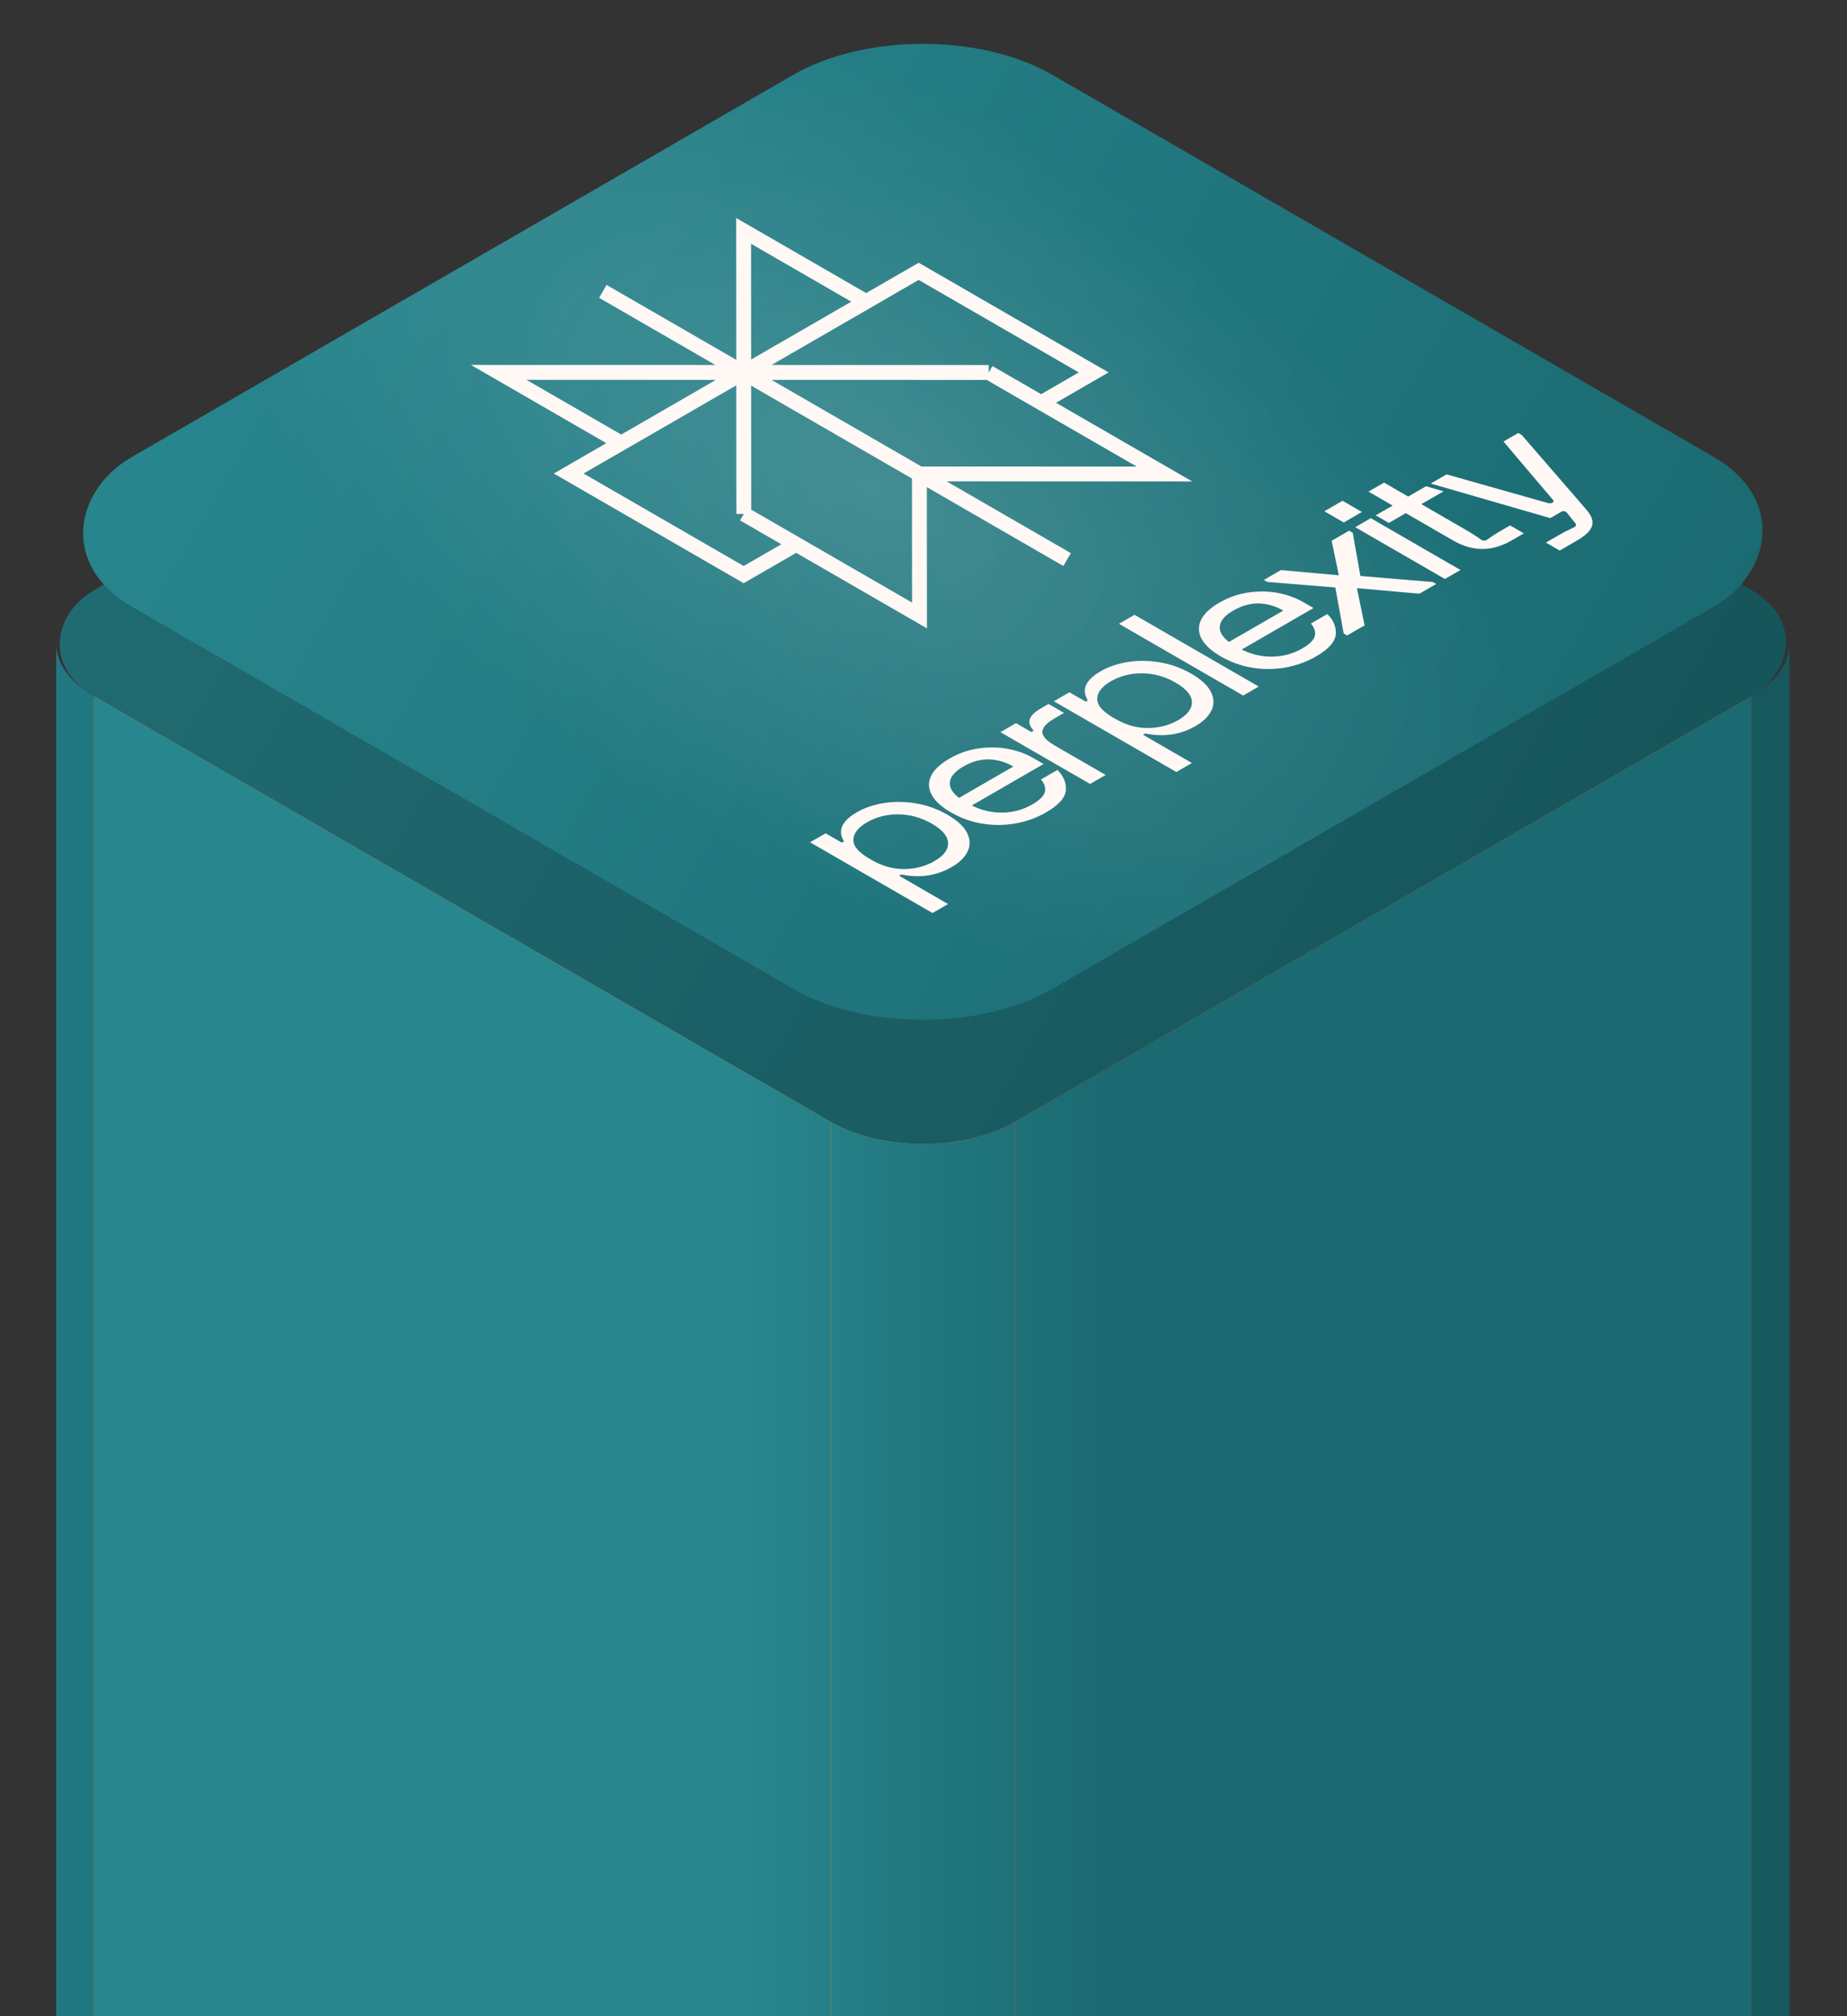 <?xml version="1.0" encoding="UTF-8"?> <svg xmlns="http://www.w3.org/2000/svg" width="165" height="180" viewBox="0 0 165 180" fill="none"><rect x="0" y="0" width="165" height="180" fill="#333333" stroke="none"/><g clip-path="url(#clip0_2014_819)"><rect width="94.961" height="94.961" rx="9.496" transform="matrix(0.866 0.5 -0.866 0.5 82.439 9.95)" fill="url(#paint0_linear_2014_819)"></rect><rect width="94.961" height="94.961" rx="9.496" transform="matrix(0.866 0.5 -0.866 0.5 82.439 9.95)" fill="black" fill-opacity="0.2"></rect><rect width="94.961" height="94.961" rx="13.37" transform="matrix(0.866 0.5 -0.866 0.5 82.439 0)" fill="url(#paint1_linear_2014_819)"></rect><rect width="94.961" height="94.961" rx="13.37" transform="matrix(0.866 0.5 -0.866 0.5 82.439 0)" fill="url(#paint2_radial_2014_819)" fill-opacity="0.15" style="mix-blend-mode:overlay"></rect><path d="M5.018 57.431C5.018 59.285 6.319 60.964 8.424 62.179V726.903C6.319 725.688 5.018 724.01 5.018 722.155V57.431Z" fill="#217880"></path><path d="M8.424 62.179L74.215 100.163V710.407L8.424 672.423V62.179Z" fill="url(#paint3_linear_2014_819)"></path><path d="M8.424 62.179L74.215 100.163V710.407L8.424 672.423V62.179Z" fill="url(#paint4_linear_2014_819)"></path><path d="M90.662 100.163L156.453 62.179V675.019L90.662 713.004V100.163Z" fill="url(#paint5_linear_2014_819)"></path><path d="M90.662 100.163L156.453 62.179V675.019L90.662 713.004V100.163Z" fill="url(#paint6_linear_2014_819)"></path><path d="M74.215 100.163C78.756 102.785 86.12 102.785 90.662 100.163L90.662 705.537C86.12 708.16 78.757 708.16 74.215 705.537L74.215 100.163Z" fill="url(#paint7_linear_2014_819)"></path><path d="M74.215 100.163C78.756 102.785 86.12 102.785 90.662 100.163L90.662 705.537C86.12 708.16 78.757 708.16 74.215 705.537L74.215 100.163Z" fill="url(#paint8_linear_2014_819)"></path><path d="M159.86 57.431C159.86 59.285 158.558 60.964 156.453 62.179V703.163C158.558 701.948 159.86 700.269 159.86 698.415V57.431Z" fill="#17585E"></path><path d="M66.43 20.613L66.44 33.249L77.379 26.934L66.43 20.613ZM66.43 20.613L69.427 22.344M53.855 26.013L95.328 49.956M88.325 33.254L66.438 33.248M88.325 33.254L104.022 42.316L82.134 42.31M88.325 33.254L66.436 33.249M88.325 33.254L93.008 35.959L97.703 33.249L82.07 24.224L66.436 33.249M66.438 33.248L82.134 42.31M66.438 33.248L66.447 45.885M82.134 42.31L82.143 54.946L66.447 45.885M66.447 45.885L71.13 48.589L66.436 51.299L50.803 42.274L66.436 33.249M66.447 45.885L66.436 33.249M66.439 33.25L44.55 33.245L55.499 39.566L66.439 33.25Z" stroke="#FFF8F5" stroke-width="1.33" stroke-miterlimit="10"></path><path d="M83.222 70.941C82.926 70.377 82.912 69.82 83.18 69.266C83.449 68.714 83.995 68.2 84.82 67.724C85.644 67.248 86.496 66.951 87.407 66.818C88.318 66.683 89.195 66.696 90.038 66.856C90.881 67.016 91.636 67.288 92.303 67.673L93.228 68.207L86.815 71.909C87.668 72.342 88.575 72.554 89.537 72.544C90.499 72.535 91.392 72.292 92.217 71.816C92.886 71.429 93.263 71.054 93.346 70.692C93.43 70.33 93.312 69.962 92.994 69.588L94.463 68.74C95.017 69.286 95.268 69.892 95.215 70.557C95.162 71.222 94.573 71.879 93.451 72.527C92.606 73.015 91.689 73.346 90.701 73.519C89.713 73.692 88.725 73.696 87.737 73.53C86.75 73.364 85.825 73.033 84.962 72.534C84.098 72.036 83.519 71.505 83.222 70.941V70.941ZM90.527 68.432C89.829 68.028 89.102 67.817 88.345 67.796C87.589 67.776 86.825 67.989 86.052 68.436C85.331 68.852 84.933 69.303 84.86 69.79C84.787 70.278 85.059 70.759 85.675 71.233L90.527 68.432ZM90.763 64.559L92.042 65.298C92.114 65.339 92.186 65.339 92.258 65.297C92.299 65.273 92.32 65.25 92.32 65.226C92.321 65.201 92.3 65.166 92.259 65.119C91.684 64.479 91.927 63.852 92.989 63.239L93.669 62.846L95.055 63.647L94.174 64.156C93.483 64.554 93.132 64.946 93.121 65.333C93.109 65.719 93.479 66.129 94.229 66.562L98.775 69.186L97.384 69.989L89.37 65.363L90.762 64.559L90.763 64.559ZM108.192 61.801C108.468 62.383 108.475 62.934 108.211 63.453C107.947 63.973 107.48 64.427 106.811 64.813C105.492 65.574 104.041 65.808 102.457 65.512C102.334 65.489 102.241 65.495 102.179 65.53C102.118 65.565 102.117 65.602 102.179 65.637L106.478 68.119L105.087 68.922L94.147 62.606L95.538 61.803L96.909 62.595C96.971 62.63 97.033 62.63 97.095 62.595C97.157 62.559 97.166 62.505 97.126 62.434C96.614 61.52 97.018 60.682 98.337 59.921C99.006 59.535 99.792 59.265 100.692 59.113C101.592 58.96 102.546 58.964 103.555 59.124C104.562 59.283 105.519 59.624 106.422 60.145C107.325 60.667 107.916 61.219 108.192 61.801ZM102.054 60.113C101.015 60.102 100.078 60.338 99.244 60.819C98.409 61.301 98.001 61.842 98.021 62.442C98.04 63.042 98.59 63.576 99.535 64.121C100.48 64.667 101.404 64.984 102.443 64.995C103.483 65.006 104.42 64.771 105.254 64.289C106.088 63.808 106.497 63.267 106.477 62.666C106.458 62.066 105.976 61.494 105.031 60.948C104.086 60.403 103.094 60.124 102.054 60.113ZM101.352 54.887L112.447 61.293L111.056 62.096L99.962 55.691L101.353 54.888L101.352 54.887ZM107.336 57.02C107.039 56.456 107.025 55.898 107.294 55.344C107.563 54.792 108.109 54.278 108.933 53.802C109.757 53.327 110.61 53.03 111.52 52.896C112.431 52.762 113.309 52.774 114.151 52.934C114.995 53.094 115.75 53.367 116.417 53.752L117.341 54.285L110.928 57.987C111.781 58.42 112.689 58.632 113.651 58.623C114.613 58.613 115.506 58.37 116.33 57.894C117 57.508 117.376 57.133 117.46 56.771C117.544 56.408 117.426 56.041 117.108 55.666L118.576 54.819C119.13 55.364 119.381 55.971 119.328 56.635C119.276 57.3 118.687 57.957 117.564 58.606C116.719 59.093 115.802 59.424 114.814 59.597C113.827 59.77 112.838 59.774 111.851 59.608C110.864 59.443 109.939 59.111 109.075 58.613C108.212 58.114 107.633 57.584 107.336 57.019L107.335 57.019L107.336 57.02ZM114.641 54.51C113.942 54.107 113.216 53.895 112.459 53.875C111.703 53.854 110.939 54.068 110.165 54.514C109.445 54.93 109.047 55.382 108.974 55.869C108.9 56.356 109.173 56.837 109.788 57.311L114.641 54.51ZM120.036 56.555L119.289 52.449L113.211 51.955L112.903 51.777L114.433 50.894L119.602 51.361L118.961 48.279L120.522 47.378L120.846 47.565L121.531 51.422L127.996 51.96L128.304 52.138L126.805 53.004L121.22 52.509L121.907 55.832L120.346 56.733L120.037 56.555L120.036 56.555ZM119.933 44.707L121.668 45.708L120.043 46.646L118.309 45.645L119.933 44.707ZM130.471 50.888L129.08 51.691L121.066 47.065L122.458 46.261L130.471 50.888ZM122.896 46.008L124.41 45.135L122.252 43.889L123.644 43.086L125.801 44.331L127.394 43.412L128.959 43.864L126.976 45.009L130.809 47.223C131.333 47.525 131.708 47.757 131.934 47.917C132.16 48.077 132.299 48.172 132.35 48.202C132.423 48.243 132.499 48.264 132.581 48.264C132.664 48.264 132.74 48.243 132.813 48.201C132.864 48.172 133.003 48.076 133.23 47.916C133.456 47.755 133.833 47.523 134.359 47.22L134.9 46.907L136.132 47.619L135.051 48.243C134.164 48.755 133.289 49.012 132.425 49.012C131.561 49.012 130.687 48.758 129.803 48.248L125.584 45.812L124.071 46.685L122.897 46.007L122.896 46.008L122.896 46.008ZM127.813 43.17L129.231 42.351L138.256 44.903C138.371 44.933 138.528 44.967 138.686 44.876C138.844 44.785 138.783 44.694 138.732 44.629L134.312 39.418L135.635 38.654L135.943 38.832L141.707 45.486C142.2 46.056 142.368 46.555 142.213 46.982C142.058 47.41 141.684 47.795 140.817 48.295L139.334 49.152L138.101 48.44L139.23 47.789C139.59 47.581 139.896 47.419 140.149 47.303C140.401 47.187 140.558 47.111 140.62 47.075C140.795 46.974 140.837 46.861 140.746 46.736L140.007 45.81C139.936 45.709 139.848 45.653 139.745 45.641C139.683 45.629 139.632 45.629 139.591 45.641C139.55 45.653 139.498 45.676 139.437 45.712L138.494 46.256L127.814 43.17L127.813 43.17L127.813 43.17ZM86.41 74.391C86.686 74.973 86.692 75.524 86.428 76.044C86.164 76.563 85.698 77.017 85.028 77.403C83.71 78.165 82.258 78.398 80.674 78.102C80.552 78.079 80.459 78.085 80.397 78.12C80.336 78.156 80.335 78.192 80.397 78.227L84.696 80.709L83.305 81.512L72.365 75.197L73.756 74.394L75.127 75.185C75.189 75.221 75.251 75.221 75.312 75.185C75.374 75.149 75.384 75.096 75.344 75.025C74.831 74.111 75.236 73.273 76.554 72.511C77.224 72.125 78.01 71.856 78.91 71.703C79.81 71.551 80.764 71.555 81.772 71.714C82.779 71.873 83.737 72.214 84.64 72.736C85.544 73.257 86.134 73.809 86.41 74.391ZM80.272 72.704C79.232 72.693 78.295 72.928 77.461 73.409C76.627 73.891 76.219 74.432 76.239 75.032C76.257 75.632 76.807 76.166 77.752 76.712C78.697 77.257 79.622 77.575 80.661 77.585C81.701 77.596 82.638 77.361 83.472 76.879C84.306 76.398 84.715 75.857 84.695 75.257C84.676 74.657 84.194 74.084 83.249 73.538C82.304 72.993 81.312 72.715 80.272 72.704Z" fill="#FFF8F5"></path></g><defs><linearGradient id="paint0_linear_2014_819" x1="1.985" y1="93.308" x2="110.817" y2="38.89" gradientUnits="userSpaceOnUse"><stop stop-color="#28868E"></stop><stop offset="1" stop-color="#1B6A71"></stop></linearGradient><linearGradient id="paint1_linear_2014_819" x1="1.985" y1="93.308" x2="110.817" y2="38.89" gradientUnits="userSpaceOnUse"><stop stop-color="#28868E"></stop><stop offset="1" stop-color="#1B6A71"></stop></linearGradient><radialGradient id="paint2_radial_2014_819" cx="0" cy="0" r="1" gradientTransform="matrix(65.422 1.89 18.747 39.218 40.442 46.187)" gradientUnits="userSpaceOnUse"><stop stop-color="white"></stop><stop offset="1" stop-color="white" stop-opacity="0"></stop></radialGradient><linearGradient id="paint3_linear_2014_819" x1="73.951" y1="165.939" x2="90.926" y2="165.939" gradientUnits="userSpaceOnUse"><stop stop-color="#FFA118"></stop><stop offset="1" stop-color="#FE5C06"></stop></linearGradient><linearGradient id="paint4_linear_2014_819" x1="66.5" y1="125.651" x2="98.5" y2="125.651" gradientUnits="userSpaceOnUse"><stop stop-color="#28868E"></stop><stop offset="1" stop-color="#1B6A71"></stop></linearGradient><linearGradient id="paint5_linear_2014_819" x1="73.951" y1="165.939" x2="90.926" y2="165.939" gradientUnits="userSpaceOnUse"><stop stop-color="#FFA118"></stop><stop offset="1" stop-color="#FE5C06"></stop></linearGradient><linearGradient id="paint6_linear_2014_819" x1="66.5" y1="125.651" x2="98.5" y2="125.651" gradientUnits="userSpaceOnUse"><stop stop-color="#28868E"></stop><stop offset="1" stop-color="#1B6A71"></stop></linearGradient><linearGradient id="paint7_linear_2014_819" x1="73.951" y1="165.939" x2="90.926" y2="165.939" gradientUnits="userSpaceOnUse"><stop stop-color="#FFA118"></stop><stop offset="1" stop-color="#FE5C06"></stop></linearGradient><linearGradient id="paint8_linear_2014_819" x1="66.5" y1="125.651" x2="98.5" y2="125.651" gradientUnits="userSpaceOnUse"><stop stop-color="#28868E"></stop><stop offset="1" stop-color="#1B6A71"></stop></linearGradient><clipPath id="clip0_2014_819"><rect width="165" height="180" fill="white"></rect></clipPath></defs></svg> 